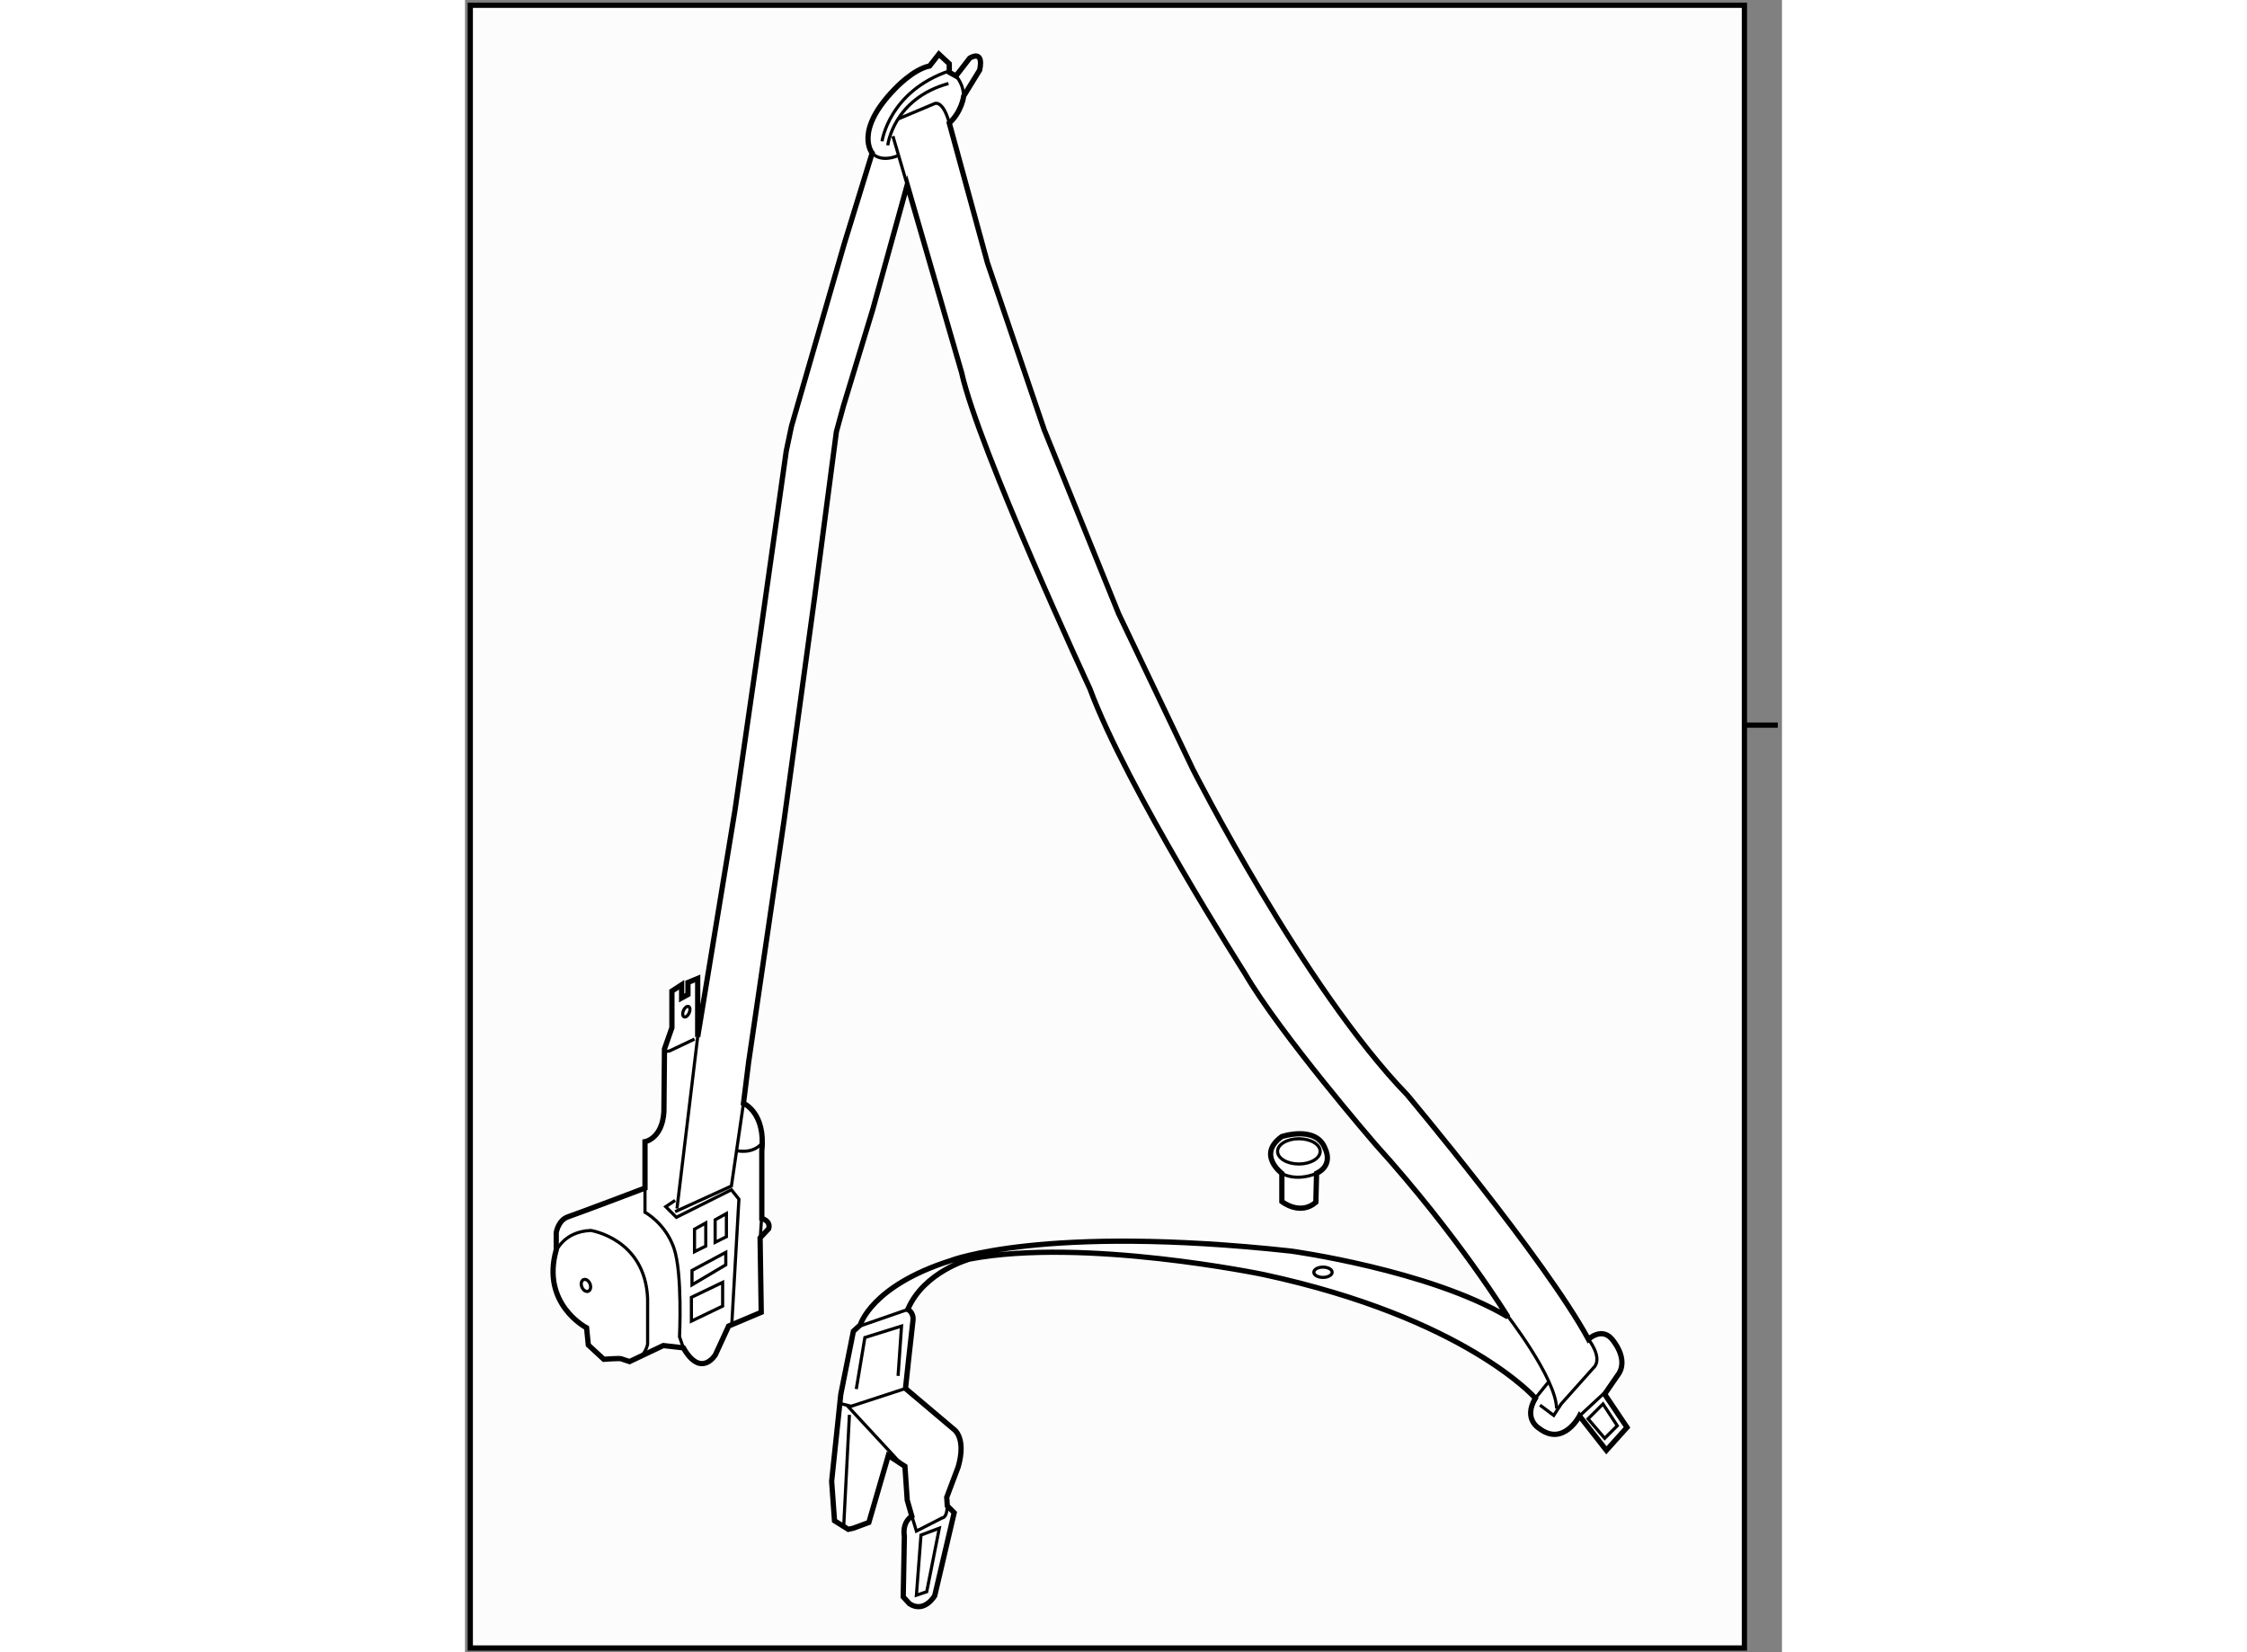 <?xml version="1.0" encoding="utf-8"?>
<!-- Generator: Adobe Illustrator 15.1.0, SVG Export Plug-In . SVG Version: 6.00 Build 0)  -->
<!DOCTYPE svg PUBLIC "-//W3C//DTD SVG 1.1//EN" "http://www.w3.org/Graphics/SVG/1.1/DTD/svg11.dtd">
<svg version="1.1" xmlns="http://www.w3.org/2000/svg" xmlns:xlink="http://www.w3.org/1999/xlink" x="0px" y="0px" width="244.8px"
	 height="180px" viewBox="53.962 12.017 125.372 157.288" enable-background="new 0 0 244.8 180" xml:space="preserve">
	
<rect x="53.962" y="12.017" width="125.372" height="157.288" fill="#808080" stroke="none"/>
	
<g><rect x="54.462" y="12.517" fill="#FCFCFC" stroke="#000000" stroke-width="0.5" width="121.296" height="156.388"></rect><line fill="none" stroke="#000000" stroke-width="0.5" x1="175.759" y1="81.047" x2="178.934" y2="81.047"></line></g><g><path fill="#FFFFFF" stroke="#000000" stroke-width="0.5" d="M89.99,50.654l2.799-9.211l3.271-11.829l5.179,17.879
				c1.581,7.196,12.21,30.091,12.21,30.091c3.49,9.431,14.719,27.038,14.719,27.038c3.38,5.833,12.483,16.354,12.483,16.354
				c7.85,8.667,12.593,16.408,12.593,16.408c-7.522-4.471-20.659-6.269-20.659-6.269c-23.659-2.563-32.437,0.926-32.437,0.926
				c-7.523,2.398-8.558,6.106-8.558,6.106l-0.655,0.599l-1.199,5.996l-0.872,8.285l0.272,3.763l1.308,0.817l0.49-0.109l1.472-0.545
				l1.854-6.378l1.581,1.036l0.218,3.215l0.437,1.527c-0.981,0.653-0.709,1.908-0.709,1.908l-0.109,5.778l0.6,0.654
				c1.417,0.927,2.398-0.764,2.398-0.764l1.853-7.904l-0.655-0.654l-0.054-0.817l1.09-2.889c0.818-2.834-0.436-3.599-0.436-3.599
				l-4.58-3.869c0,0,0.6-5.615,0.709-6.433c0.109-0.819-0.49-1.091-0.49-1.091c1.526-3.599,5.887-4.796,5.887-4.796
				c10.903-2.072,27.965,1.471,27.965,1.471c19.244,4.143,25.894,11.775,25.894,11.775c-1.2,2.017,0.382,2.889,0.382,2.889
				c2.288,1.745,3.815-1.199,3.815-1.199l2.563,3.271l1.962-2.182l-2.126-3.162l1.199-1.744c1.254-1.581-0.545-3.542-0.545-3.542
				c-0.981-1.091-2.201,0.058-2.201,0.058c-4.117-7.601-17.26-23.276-17.26-23.276c-9.816-10.134-20.401-31-20.401-31l-7.057-14.785
				l-7.094-17.537l-5.398-15.879l-3.635-13.303c1.2-1.095,1.376-2.576,1.376-2.576l1.518-2.47c0.423-2.046-0.953-1.129-0.953-1.129
				l-1.307,1.693l-0.635-0.353v-0.811l-0.988-0.918l-0.881,1.129c-1.588,0.317-3.318,2.188-3.318,2.188
				c-3.917,4.023-2.152,6.105-2.152,6.105l-2.66,8.639l-5.021,17.362l-0.5,2.376L81.997,72.95l-2.344,16.245l-3.542,21.533v-5.561
				l-0.927,0.382v1.144l-0.601,0.329v-1.256l-0.926,0.601v3.489l-0.708,2.016l-0.055,5.998c-0.164,2.562-1.799,2.835-1.799,2.835
				v4.414c0,0-6.323,2.399-7.305,2.727c-0.981,0.327-1.145,1.525-1.145,1.525v1.637c-1.472,5.178,2.889,7.413,2.889,7.413
				l0.164,1.636l1.472,1.361c0,0,1.472-0.107,1.635-0.054c0.163,0.056,0.818,0.273,0.818,0.273l3.216-1.526l1.908,0.218
				c1.69,2.943,3.053,0.653,3.053,0.653l1.253-2.725l3.107-1.31l-0.109-7.085l0.818-0.874c0.218-0.762-0.654-0.979-0.654-0.979
				v-6.433c0.381-3.654-1.745-4.525-1.745-4.525l0.49-3.925l3.381-23.059l2.888-21.097l2.086-15.856L89.99,50.654z"></path><line fill="none" stroke="#000000" stroke-width="0.3" x1="96.105" y1="29.773" x2="94.698" y2="24.98"></line><path fill="none" stroke="#000000" stroke-width="0.3" d="M95.188,23.345l3.49-1.471c0,0,0.775-0.376,1.386,1.859"></path><path fill="none" stroke="#000000" stroke-width="0.3" d="M92.724,26.59c0,0,0.708,0.966,2.513,0.224"></path><path fill="none" stroke="#000000" stroke-width="0.3" d="M93.662,25.472c0,0,0.646-4.743,6.401-6.707"></path><path fill="none" stroke="#000000" stroke-width="0.3" d="M100.698,19.25c0,0,0.815,0.829,0.705,2.108"></path><path fill="none" stroke="#000000" stroke-width="0.3" d="M94.207,25.852c0,0,0.491-4.416,5.778-5.887"></path><path fill="none" stroke="#000000" stroke-width="0.3" d="M153.032,137.047c0,0,4.791,6.116,4.846,9.061"></path><path fill="none" stroke="#000000" stroke-width="0.3" d="M160.909,139.514c0,0,1.275,1.579,0.621,2.56l-3.217,3.597l-0.708,1.091
				l-1.308-0.981"></path><line fill="none" stroke="#000000" stroke-width="0.3" x1="155.86" y1="145.125" x2="157.139" y2="143.539"></line><line fill="none" stroke="#000000" stroke-width="0.3" x1="160.058" y1="146.814" x2="162.746" y2="144.322"></line><polygon fill="none" stroke="#000000" stroke-width="0.3" points="160.876,147.088 162.457,148.941 163.655,147.743 
				162.294,145.67 		"></polygon><ellipse fill="none" stroke="#000000" stroke-width="0.3" cx="135.638" cy="133.134" rx="0.872" ry="0.49"></ellipse><line fill="none" stroke="#000000" stroke-width="0.3" x1="91.425" y1="138.299" x2="96.115" y2="136.675"></line><polyline fill="none" stroke="#000000" stroke-width="0.3" points="89.645,145.623 90.719,145.889 95.896,144.198 		"></polyline><line fill="none" stroke="#000000" stroke-width="0.3" x1="90.308" y1="145.787" x2="95.489" y2="151.381"></line><polyline fill="none" stroke="#000000" stroke-width="0.3" points="91.21,144.253 92.028,139.347 95.517,138.257 95.189,142.998 
						"></polyline><line fill="none" stroke="#000000" stroke-width="0.3" x1="90.556" y1="146.705" x2="90.011" y2="157.336"></line><path fill="none" stroke="#000000" stroke-width="0.3" d="M96.399,156.009l0.534,1.763l2.453-1.253c0,0,0.588,0.043,0.458-1.642"></path><polygon fill="none" stroke="#000000" stroke-width="0.3" points="97.37,158.152 96.933,163.876 97.915,163.549 99.114,157.499 		
				"></polygon><line fill="none" stroke="#000000" stroke-width="0.3" x1="76.11" y1="110.728" x2="74.141" y2="127.068"></line><polyline fill="none" stroke="#000000" stroke-width="0.3" points="80.47,117.051 79.321,124.926 73.963,127.367 		"></polyline><polyline fill="none" stroke="#000000" stroke-width="0.3" points="73.963,126.296 73.071,126.892 74.083,127.902 79.321,125.282 
				80.036,126.176 79.356,138.129 		"></polyline><path fill="none" stroke="#000000" stroke-width="0.3" d="M71.094,124.688v2.738c0,0,1.917,1.013,2.751,3.394
				c0.833,2.381,0.536,8.455,0.536,8.455l0.366,1.054"></path><path fill="none" stroke="#000000" stroke-width="0.3" d="M62.579,131.263c0,0,0.669-1.991,3.348-2.109
				c0,0,5.179,0.772,5.417,6.488v4.346c0,0-0.195,0.925-0.773,1.199"></path><path fill="none" stroke="#000000" stroke-width="0.3" d="M79.813,121.553c0,0,1.512,0.396,2.445-0.734"></path><line fill="none" stroke="#000000" stroke-width="0.3" x1="82.214" y1="127.663" x2="82.055" y2="130.105"></line><polygon fill="none" stroke="#000000" stroke-width="0.3" points="75.57,132.963 75.57,134.332 78.786,132.426 78.786,131.237 		
				"></polygon><polygon fill="none" stroke="#000000" stroke-width="0.3" points="75.809,129.034 75.809,131.177 76.88,130.642 76.88,128.438 		
				"></polygon><polygon fill="none" stroke="#000000" stroke-width="0.3" points="77.773,128.141 77.773,130.284 78.845,129.748 78.845,127.546 
						"></polygon><polygon fill="none" stroke="#000000" stroke-width="0.3" points="75.512,135.521 75.512,137.785 78.487,136.355 78.487,134.094 
						"></polygon><ellipse transform="matrix(0.927 -0.376 0.376 0.927 -45.709 34.471)" fill="none" stroke="#000000" stroke-width="0.3" cx="65.451" cy="134.332" rx="0.417" ry="0.597"></ellipse><polyline fill="none" stroke="#000000" stroke-width="0.3" points="72.946,112.125 73.427,112.068 75.809,110.936 		"></polyline><ellipse transform="matrix(0.918 0.397 -0.397 0.918 49.203 -20.872)" fill="none" stroke="#000000" stroke-width="0.3" cx="74.976" cy="108.316" rx="0.297" ry="0.536"></ellipse></g>



	
<g><path fill="#FFFFFF" stroke="#000000" stroke-width="0.5" d="M135.028,123.722c1.65-0.823,0.823-2.338,0.823-2.338
				c-0.823-2.268-4.127-1.169-4.127-1.169c-2.406,1.72,0,3.507,0,3.507v2.682c0,0,1.721,1.374,3.235,0.07L135.028,123.722z"></path><ellipse fill="none" stroke="#000000" stroke-width="0.3" cx="133.343" cy="121.625" rx="2.028" ry="1.203"></ellipse><path fill="none" stroke="#000000" stroke-width="0.3" d="M131.725,123.722c0,0,1.24,0.824,3.304,0"></path></g>


</svg>